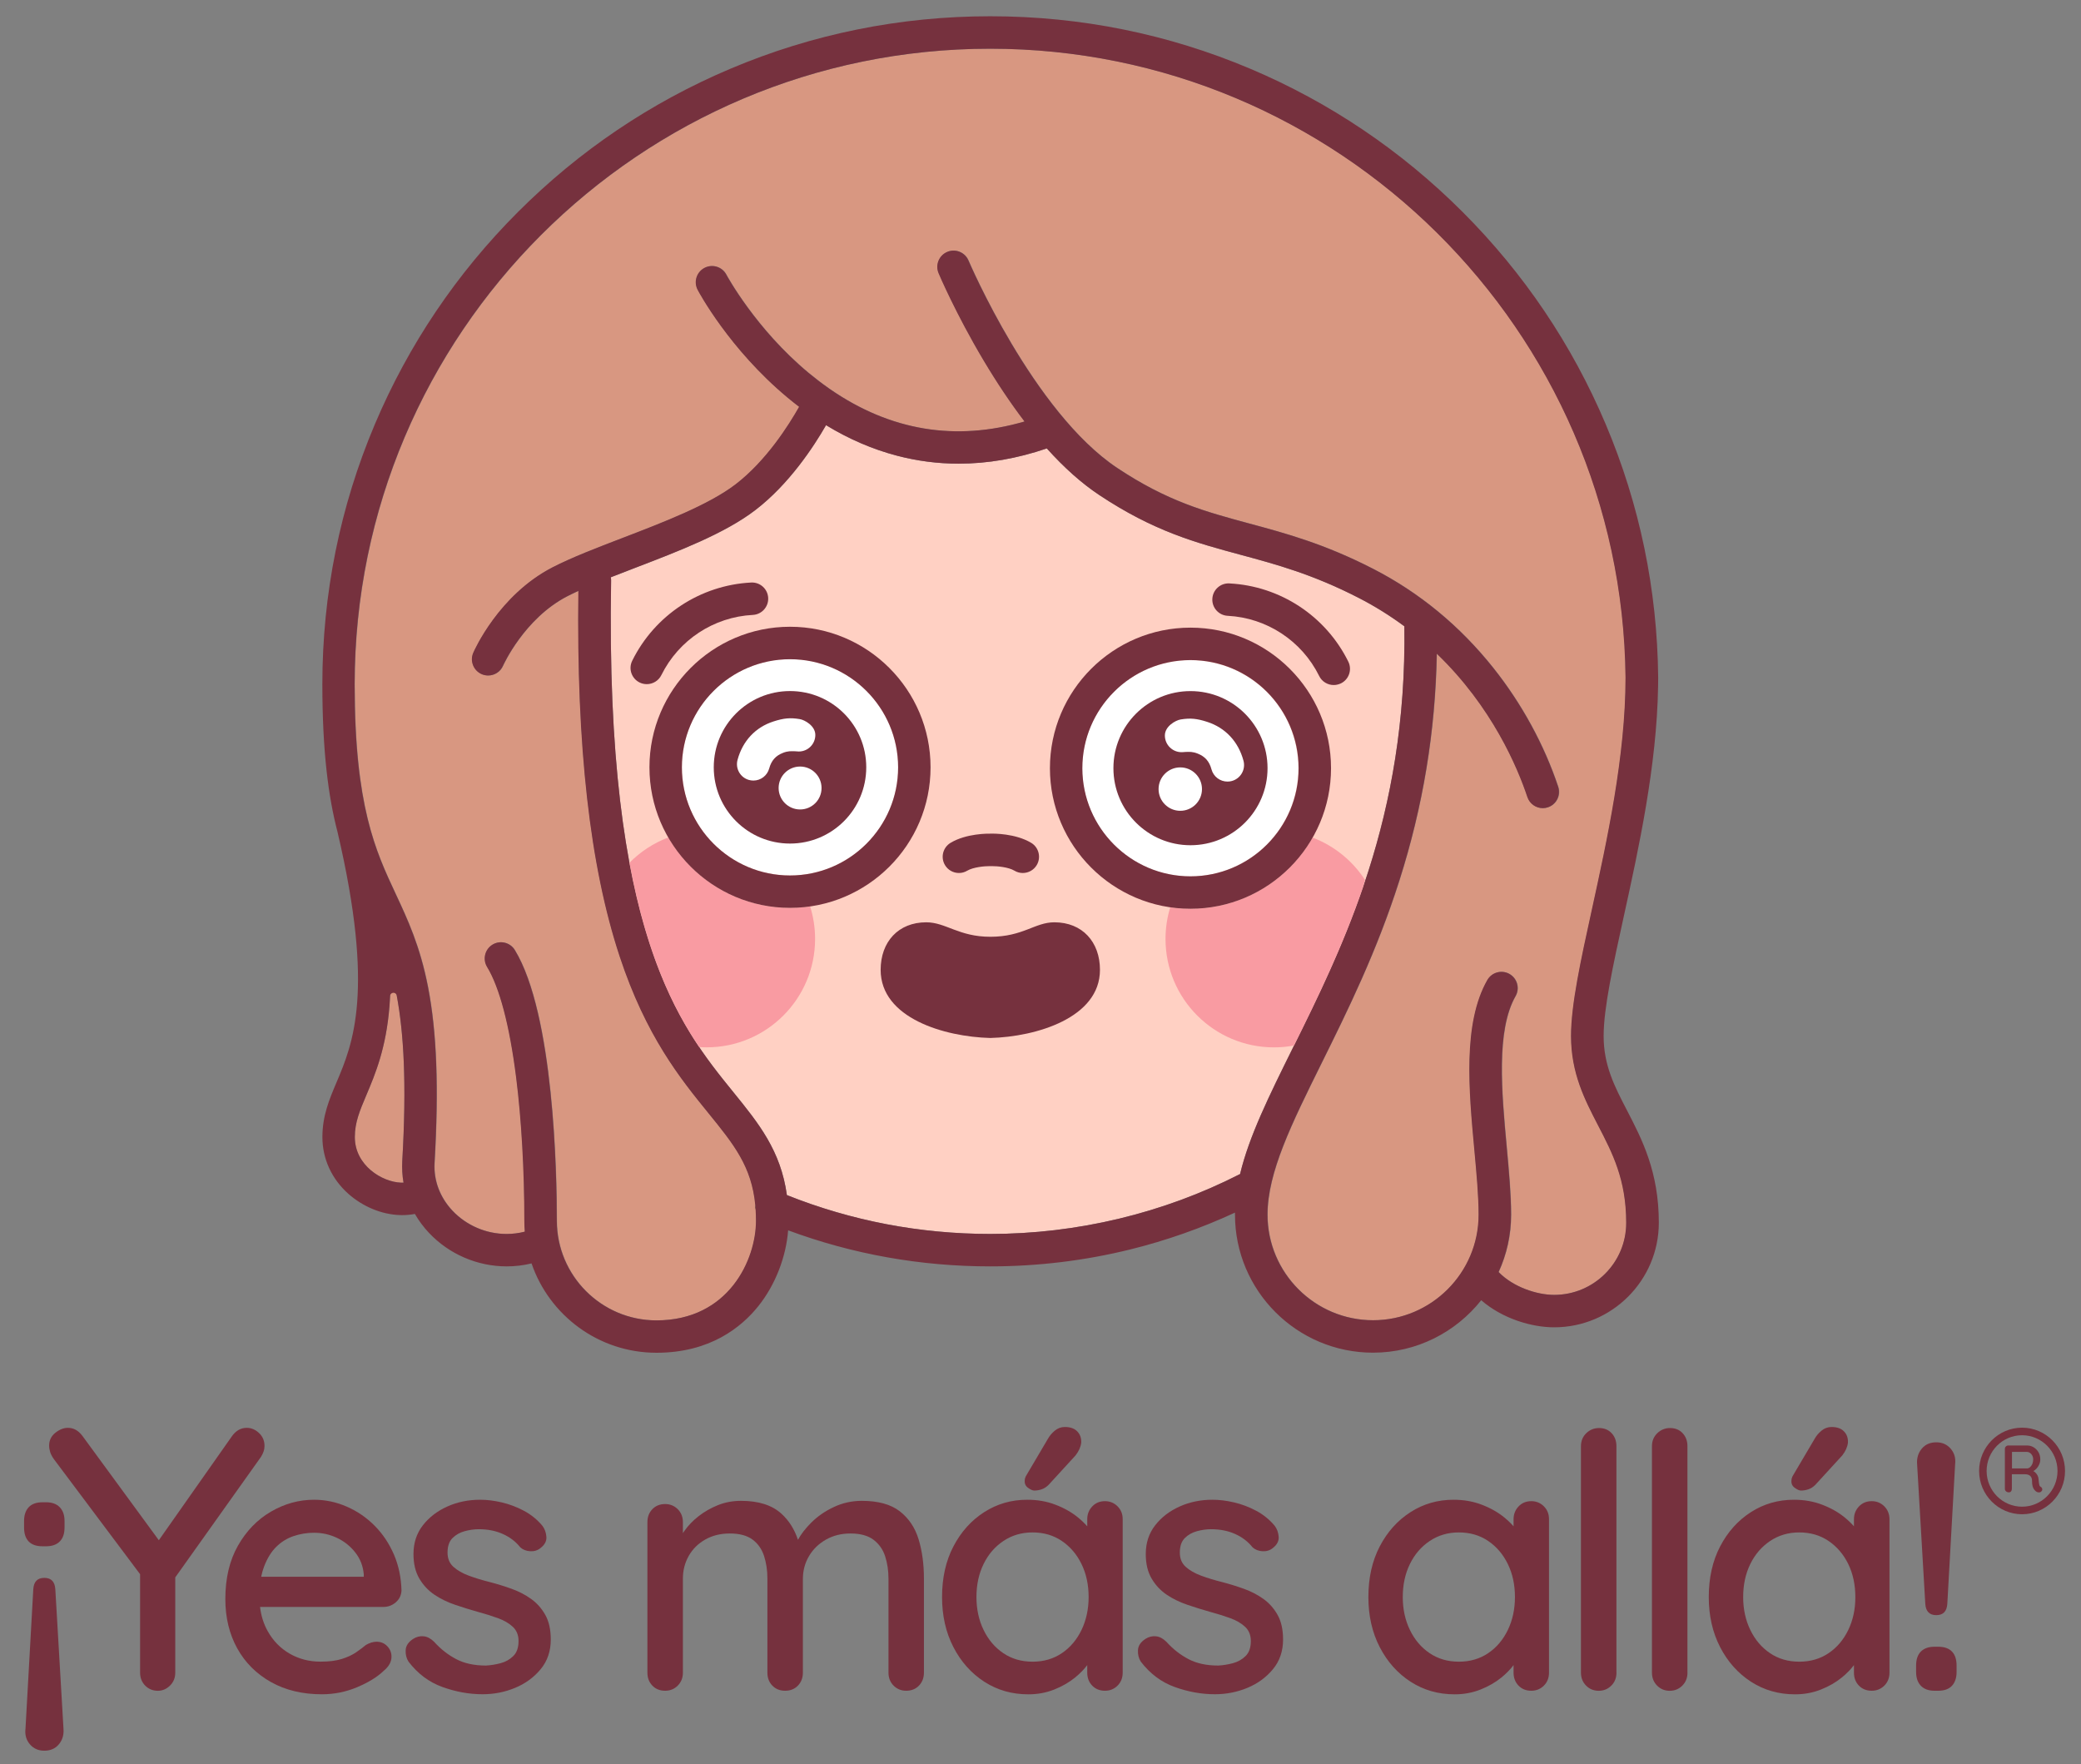 <svg xml:space="preserve" style="enable-background:new 0 0 512 434;" viewBox="0 0 512 434" y="0px" x="0px" xmlns:xlink="http://www.w3.org/1999/xlink" xmlns="http://www.w3.org/2000/svg" version="1.1">
<rect x="0" y="0" width="512" height="434" fill="#808080" stroke="none"/>
<style type="text/css">
	.st0{fill:#FEDCDA;}
	.st1{fill:#FFFFFF;}
	.st2{fill:#76313E;}
	.st3{fill:#F99BA2;}
	.st4{fill:#D89781;}
	.st5{fill:#FFD0C3;}
</style>
<g id="Capa_6">
</g>
<g id="Capa_7">
</g>
<g id="Capa_9">
</g>
<g id="Capa_10">
	<g>
		<g>
			<g>
				<path d="M382.38,318.56c9.8,0,17.77-7.97,17.77-17.77c0-10.58-3.36-17.07-6.92-23.93c-3.27-6.31-6.65-12.83-6.65-22
					c0-7.69,2.39-18.58,5.15-31.19c3.68-16.78,8.26-37.66,8.26-56.96c0-0.01,0-0.01,0-0.02c-0.88-85.46-70.67-154.71-156.34-154.71
					c-86.21,0-156.35,70.14-156.35,156.35c0,30,5.12,40.95,10.08,51.54c2.95,6.31,6.01,12.84,7.96,22.88
					c2.17,11.16,2.69,24.94,1.62,43.35c-0.25,4.3,1.32,8.47,4.41,11.75c3.43,3.63,8.28,5.72,13.3,5.72c1.53,0,3.04-0.19,4.5-0.57
					c-0.07-0.88-0.11-1.77-0.11-2.67c0-12.45-0.72-25-2.03-35.35c-1.61-12.71-4.08-22.08-7.14-27.1c-1.15-1.88-0.56-4.34,1.33-5.49
					c1.88-1.15,4.34-0.56,5.49,1.33c9.59,15.7,10.34,54.96,10.34,66.61c0,13.51,10.99,24.5,24.5,24.5c17.85,0,24.5-15.03,24.5-24.5
					c0-0.92-0.03-1.8-0.08-2.65c-0.02-0.4-0.05-0.79-0.09-1.18c-0.9-9.56-5.3-14.97-11.58-22.71c-6.82-8.4-15.31-18.86-21.81-38.56
					c-7.31-22.17-10.63-51.59-10.14-89.87c-0.97,0.45-1.88,0.89-2.74,1.33c-10.61,5.48-15.75,16.98-15.8,17.09
					c-0.65,1.5-2.12,2.4-3.66,2.4c-0.53,0-1.07-0.11-1.59-0.33c-2.02-0.88-2.95-3.23-2.07-5.26c0.25-0.58,6.27-14.18,19.46-21
					c4.77-2.46,10.87-4.8,17.34-7.28c9.9-3.79,21.12-8.1,27.72-13.15c7.54-5.77,13.1-14.56,15.65-19.08
					c-0.99-0.75-1.96-1.53-2.93-2.34c-14.23-11.87-21.72-25.84-22.03-26.43c-1.03-1.95-0.29-4.37,1.66-5.4
					c1.95-1.03,4.36-0.29,5.4,1.66c0.09,0.18,7.21,13.36,20.27,24.19c1.61,1.33,3.23,2.57,4.87,3.72c0.12,0.09,0.25,0.17,0.37,0.26
					c0,0,0.01,0,0.01,0.01c14.82,10.23,30.87,12.9,47.84,7.94c-3.4-4.44-6.77-9.47-10.1-15.07c-6.83-11.48-10.88-21.02-11.05-21.42
					c-0.86-2.03,0.09-4.37,2.13-5.23c2.03-0.86,4.37,0.09,5.23,2.12c0.08,0.19,4.06,9.51,10.61,20.5
					c6.55,10.99,15.65,23.66,25.98,30.53c12.38,8.24,21.7,10.75,32.49,13.67c9.07,2.45,18.45,4.98,30.5,11.16
					c11.38,5.84,21.32,14.04,29.55,24.37c7,8.79,12.52,18.9,15.96,29.24c0.7,2.09-0.43,4.35-2.53,5.05
					c-0.42,0.14-0.85,0.21-1.26,0.21c-1.67,0-3.23-1.06-3.79-2.73c-2.41-7.24-8.68-22.2-22.29-35.27
					c-0.36,19.19-3.39,37.52-9.21,55.81c-5.6,17.59-12.77,32.06-19.09,44.83c-7.46,15.07-13.35,26.97-13.35,37.37
					c0,14.32,11.65,25.97,25.97,25.97s25.97-11.65,25.97-25.97c0-4.66-0.51-10.15-1.05-15.97c-1.35-14.57-2.88-31.09,3.19-41.75
					c1.09-1.92,3.53-2.58,5.45-1.5c1.92,1.09,2.59,3.53,1.5,5.45c-4.82,8.48-3.42,23.66-2.18,37.06c0.56,6.01,1.08,11.68,1.08,16.71
					c0,5.03-1.1,9.81-3.07,14.11C372.27,316.63,378.11,318.56,382.38,318.56z" class="st4"></path>
				<path d="M96.04,238.17c0.09,3.29,0.02,6.38-0.21,9.3c-0.82,10.43-3.51,16.79-5.67,21.9
					c-1.66,3.93-2.86,6.76-2.86,10.37c0,6.98,6.71,11.06,11.35,11.22c0.21,0.01,0.42,0.01,0.63,0c-0.3-1.74-0.4-3.52-0.3-5.31
					C100.39,261.48,98.81,247.92,96.04,238.17z" class="st4"></path>
			</g>
		</g>
		<path d="M305.11,288.83c2.21-9.29,7.12-19.2,12.93-30.92c12.55-25.34,28.16-56.86,27.49-103.83
			c-3.41-2.53-7.18-4.9-11.32-7.03c-11.29-5.79-20.26-8.21-28.93-10.55c-10.99-2.97-21.37-5.77-34.84-14.73
			c-4.3-2.86-8.6-6.69-12.88-11.45c-7.32,2.49-14.57,3.75-21.68,3.75c-5.14,0-10.21-0.65-15.18-1.96c-6-1.57-11.84-4.09-17.46-7.51
			c-3.01,5.25-9.07,14.51-17.41,20.9c-7.51,5.76-18.8,10.08-29.71,14.26c-1.99,0.76-3.95,1.51-5.83,2.26
			c0.05,0.26,0.08,0.54,0.07,0.82c-1.5,86.97,16.78,109.47,30.13,125.91c6.16,7.59,11.61,14.3,13.12,25.26
			c15.91,6.35,32.74,9.56,50.05,9.56C265,303.57,286.23,298.48,305.11,288.83z" class="st5"></path>
		<circle r="26.6" cy="188.77" cx="194.37" class="st1"></circle>
		<g>
			<path d="M400.31,273.19c-3.09-5.95-5.76-11.1-5.76-18.32c0-6.82,2.3-17.32,4.97-29.48
				c3.64-16.57,8.13-37.06,8.43-56.61c0.01-0.7,0.02-1.39,0.02-2.09c-0.21-21.61-4.55-42.56-12.91-62.33
				c-8.28-19.57-20.13-37.14-35.22-52.23c-15.09-15.09-32.67-26.94-52.23-35.22C287.36,8.35,265.83,4,243.65,4
				c-22.18,0-43.7,4.35-63.97,12.92c-19.57,8.28-37.14,20.13-52.23,35.22c-15.09,15.09-26.94,32.67-35.22,52.23
				c-8.57,20.26-12.92,41.78-12.92,63.97c0,16.65,1.51,27.81,3.72,36.29c9.22,39.3,3.77,52.2-0.22,61.62
				c-1.8,4.24-3.49,8.25-3.49,13.48c0,5.34,2.27,10.3,6.38,13.96c3.58,3.18,8.2,5.09,12.69,5.24c0.19,0.01,0.38,0.01,0.57,0.01
				c1.04,0,2.09-0.1,3.12-0.29c0.95,1.66,2.12,3.23,3.48,4.67c4.93,5.23,11.89,8.23,19.1,8.23c2.09,0,4.13-0.25,6.12-0.73
				c4.37,12.78,16.5,21.98,30.74,21.98c13.13,0,20.88-6.25,25.07-11.49c4.15-5.19,6.8-12.01,7.32-18.63
				c15.88,5.89,32.58,8.87,49.73,8.87c11.68,0,23.3-1.41,34.54-4.19c8.81-2.18,17.42-5.22,25.67-9.04c0,0.17,0,0.33,0,0.5
				c0,18.72,15.23,33.96,33.96,33.96c10.77,0,20.39-5.05,26.62-12.9c5.29,4.58,12.47,6.66,17.95,6.66
				c14.2,0,25.75-11.55,25.75-25.75C408.13,288.26,403.97,280.25,400.31,273.19z M99.28,290.95c-0.21,0.01-0.42,0.01-0.63,0
				c-4.64-0.16-11.35-4.24-11.35-11.22c0-3.61,1.2-6.44,2.86-10.37c2.16-5.11,4.85-11.47,5.67-21.9c0.06-0.8,0.11-1.61,0.15-2.44
				c0.05-0.97,1.45-1.07,1.63-0.11c1.72,9.2,2.47,21.66,1.36,40.73C98.88,287.44,98.98,289.22,99.28,290.95z M243.65,303.57
				c-17.31,0-34.14-3.22-50.05-9.56c-1.51-10.95-6.96-17.66-13.12-25.26c-13.34-16.44-31.62-38.94-30.13-125.91
				c0.01-0.28-0.02-0.56-0.07-0.82c1.88-0.74,3.84-1.49,5.83-2.26c10.91-4.18,22.2-8.51,29.71-14.26
				c8.35-6.39,14.4-15.65,17.41-20.9c5.63,3.43,11.47,5.94,17.46,7.51c4.97,1.3,10.04,1.96,15.18,1.96c7.12,0,14.36-1.25,21.68-3.75
				c4.27,4.76,8.57,8.58,12.88,11.45c13.46,8.96,23.84,11.76,34.84,14.73c8.67,2.34,17.64,4.76,28.93,10.55
				c4.15,2.13,7.91,4.5,11.32,7.03c0.67,46.97-14.94,78.49-27.49,103.83c-5.8,11.72-10.71,21.63-12.93,30.92
				C286.23,298.48,265,303.57,243.65,303.57z M382.38,318.56c-4.26,0-10.1-1.93-13.68-5.62c1.97-4.3,3.07-9.08,3.07-14.11
				c0-5.03-0.53-10.7-1.08-16.71c-1.24-13.4-2.65-28.59,2.18-37.06c1.09-1.92,0.42-4.35-1.5-5.45c-1.92-1.09-4.36-0.42-5.45,1.5
				c-6.07,10.66-4.54,27.17-3.19,41.75c0.54,5.82,1.05,11.32,1.05,15.97c0,14.32-11.65,25.97-25.97,25.97s-25.97-11.65-25.97-25.97
				c0-10.4,5.89-22.3,13.35-37.37c6.32-12.77,13.49-27.24,19.09-44.83c5.83-18.3,8.86-36.62,9.21-55.81
				c13.61,13.07,19.88,28.03,22.29,35.27c0.56,1.67,2.12,2.73,3.79,2.73c0.42,0,0.85-0.07,1.26-0.21c2.09-0.7,3.22-2.96,2.53-5.05
				c-3.45-10.34-8.97-20.45-15.96-29.24c-8.23-10.34-18.18-18.53-29.55-24.37c-12.04-6.18-21.43-8.71-30.5-11.16
				c-10.8-2.92-20.12-5.43-32.49-13.67c-10.32-6.87-19.43-19.54-25.98-30.53c-6.54-10.99-10.53-20.32-10.61-20.5
				c-0.86-2.03-3.2-2.98-5.23-2.12c-2.03,0.86-2.98,3.2-2.13,5.23c0.17,0.4,4.22,9.94,11.05,21.42c3.34,5.6,6.71,10.63,10.1,15.07
				c-16.97,4.95-33.02,2.28-47.84-7.94c0,0-0.01-0.01-0.01-0.01c-0.12-0.08-0.25-0.17-0.37-0.26c-1.64-1.15-3.26-2.39-4.87-3.72
				c-13.07-10.83-20.18-24.02-20.27-24.19c-1.03-1.95-3.45-2.69-5.4-1.66c-1.95,1.03-2.69,3.45-1.66,5.4
				c0.31,0.59,7.8,14.56,22.03,26.43c0.97,0.81,1.95,1.59,2.93,2.34c-2.55,4.52-8.11,13.31-15.65,19.08
				c-6.6,5.05-17.82,9.35-27.72,13.15c-6.46,2.48-12.57,4.82-17.34,7.28c-13.19,6.81-19.21,20.42-19.46,21
				c-0.88,2.02,0.05,4.38,2.07,5.26c0.52,0.23,1.06,0.33,1.59,0.33c1.54,0,3.01-0.9,3.66-2.4c0.05-0.11,5.2-11.61,15.8-17.09
				c0.86-0.44,1.77-0.89,2.74-1.33c-0.49,38.28,2.83,67.7,10.14,89.87c6.5,19.7,14.98,30.16,21.81,38.56
				c6.29,7.74,10.68,13.15,11.58,22.71c0.04,0.39,0.07,0.78,0.09,1.18c0.05,0.85,0.08,1.73,0.08,2.65c0,9.47-6.65,24.5-24.5,24.5
				c-13.51,0-24.5-10.99-24.5-24.5c0-11.66-0.75-50.91-10.34-66.61c-1.15-1.88-3.61-2.48-5.49-1.33c-1.88,1.15-2.48,3.61-1.33,5.49
				c3.06,5.02,5.53,14.38,7.14,27.1c1.31,10.35,2.03,22.91,2.03,35.35c0,0.9,0.04,1.79,0.11,2.67c-1.46,0.38-2.96,0.57-4.5,0.57
				c-5.02,0-9.87-2.09-13.3-5.72c-3.09-3.28-4.66-7.45-4.41-11.75c1.07-18.42,0.56-32.19-1.62-43.35
				c-1.96-10.04-5.01-16.56-7.96-22.88c-4.95-10.59-10.08-21.54-10.08-51.54c0-86.21,70.14-156.35,156.35-156.35
				c85.66,0,155.46,69.25,156.34,154.71c0,0.01,0,0.01,0,0.02c0,19.3-4.59,40.18-8.26,56.96c-2.77,12.61-5.15,23.5-5.15,31.19
				c0,9.17,3.38,15.69,6.65,22c3.56,6.86,6.92,13.34,6.92,23.93C400.14,310.59,392.17,318.56,382.38,318.56z" class="st2"></path>
		</g>
		<path d="M200.54,230.98c0-2.78-0.43-5.47-1.22-7.99c-1.62,0.23-3.26,0.36-4.94,0.36c-12.79,0-23.96-6.98-29.95-17.32
			c-3.64,1.37-6.89,3.52-9.57,6.23c4.18,22.4,10.66,35.7,17.16,45.33c0.61,0.04,1.22,0.07,1.84,0.07
			C188.59,257.67,200.54,245.72,200.54,230.98z" class="st3"></path>
		<path d="M313.45,257.67c1.69,0,3.33-0.16,4.93-0.46c5.67-11.44,11.91-24.16,16.99-38.98l0.48-1.74
			c-3.06-4.72-7.57-8.4-12.9-10.43c-5.96,10.44-17.19,17.51-30.05,17.51c-1.69,0-3.35-0.13-4.98-0.36
			c-0.75,2.46-1.16,5.07-1.16,7.78C286.76,245.72,298.71,257.67,313.45,257.67z" class="st3"></path>
		<g>
			<path d="M185.95,297.68c-0.09-0.38-0.12-0.78-0.09-1.18C185.89,296.89,185.92,297.28,185.95,297.68z"></path>
		</g>
		<g>
			<path d="M204.22,95.73c-0.12-0.08-0.25-0.17-0.37-0.26C203.98,95.55,204.1,95.64,204.22,95.73z"></path>
		</g>
		
			<ellipse ry="26.6" rx="26.6" cy="188.98" cx="292.9" class="st1" transform="matrix(0.987 -0.16 0.16 0.987 -26.49 49.357)"></ellipse>
		<g>
			<g>
				<path d="M194.37,223.35c-19.07,0-34.58-15.51-34.58-34.58c0-19.07,15.51-34.58,34.58-34.58s34.58,15.51,34.58,34.58
					C228.96,207.84,213.44,223.35,194.37,223.35z M194.37,162.18c-14.66,0-26.6,11.93-26.6,26.6c0,14.66,11.93,26.6,26.6,26.6
					c14.66,0,26.6-11.93,26.6-26.6C220.97,174.11,209.04,162.18,194.37,162.18z" class="st2"></path>
			</g>
			<g>
				<path d="M159.13,168.31c-0.59,0-1.2-0.13-1.77-0.41c-1.98-0.98-2.79-3.37-1.81-5.35
					c5.55-11.23,16.76-18.6,29.26-19.24c2.21-0.11,4.08,1.58,4.19,3.78c0.11,2.2-1.58,4.08-3.78,4.19
					c-9.61,0.49-18.23,6.16-22.5,14.8C162.02,167.5,160.6,168.31,159.13,168.31z" class="st2"></path>
			</g>
			<g>
				<g>
					<path d="M270.63,238.6c0,11.8-15.69,16.47-26.98,16.76c-11.29-0.29-26.98-4.88-26.98-16.76
						c0-6.88,4.34-11.7,11.22-11.7c4.82,0,7.99,3.56,15.76,3.56c8.09,0,10.93-3.56,15.76-3.56
						C266.29,226.9,270.63,231.73,270.63,238.6z" class="st2"></path>
				</g>
			</g>
			<g>
				<path d="M255.07,212.83c-0.75,1.25-2.07,1.94-3.43,1.94c-0.7,0-1.41-0.18-2.05-0.57c-1.45-0.87-4.19-1.13-5.58-1.12
					h-0.45c-1.39-0.01-4.13,0.26-5.58,1.12c-0.64,0.39-1.35,0.57-2.05,0.57c-1.36,0-2.68-0.69-3.43-1.94
					c-1.13-1.89-0.52-4.34,1.37-5.48c3.9-2.34,9.28-2.27,9.89-2.26c0.01,0,0.05,0,0.06,0c0.6-0.02,5.98-0.08,9.89,2.26
					C255.59,208.48,256.2,210.94,255.07,212.83z" class="st2"></path>
			</g>
			<g>
				<path d="M194.37,170.01c-10.36,0-18.76,8.4-18.76,18.76c0,10.36,8.4,18.76,18.76,18.76
					c10.36,0,18.76-8.4,18.76-18.76C213.14,178.41,204.74,170.01,194.37,170.01z M189.25,189.05c-0.49,1.8-2.11,2.98-3.89,2.98
					c-0.35,0-0.7-0.05-1.06-0.14c-2.15-0.58-3.42-2.8-2.84-4.95c1.26-4.66,4.4-8.02,8.84-9.45c2.52-0.81,4.1-0.97,6.46-0.58
					c1.23,0.2,3.84,1.65,3.84,3.9c0,2.25-1.82,4.07-4.07,4.07c-0.32,0-0.94-0.06-0.94-0.06c-1.03-0.02-1.75-0.09-3.01,0.42
					C190.87,185.92,189.79,187.07,189.25,189.05z M196.85,199.14c-2.92,0-5.28-2.37-5.28-5.28c0-2.92,2.37-5.28,5.28-5.28
					c2.92,0,5.28,2.37,5.28,5.28C202.14,196.78,199.77,199.14,196.85,199.14z" class="st2"></path>
			</g>
			<g>
				<path d="M292.9,223.57c-19.07,0-34.58-15.51-34.58-34.58c0-19.07,15.51-34.58,34.58-34.58
					c19.07,0,34.58,15.51,34.58,34.58C327.48,208.05,311.97,223.57,292.9,223.57z M292.9,162.39c-14.66,0-26.6,11.93-26.6,26.6
					c0,14.66,11.93,26.6,26.6,26.6c14.66,0,26.6-11.93,26.6-26.6C319.49,174.32,307.56,162.39,292.9,162.39z" class="st2"></path>
			</g>
			<g>
				<path d="M328.14,168.53c-1.47,0-2.89-0.82-3.58-2.23c-4.27-8.64-12.89-14.31-22.5-14.8
					c-2.2-0.11-3.9-1.99-3.78-4.19c0.11-2.2,1.99-3.9,4.19-3.78c12.5,0.64,23.71,8.01,29.26,19.24c0.98,1.98,0.17,4.37-1.81,5.35
					C329.34,168.39,328.73,168.53,328.14,168.53z" class="st2"></path>
			</g>
			<g>
				<path d="M273.94,188.98c0,10.47,8.49,18.96,18.96,18.96s18.96-8.49,18.96-18.96s-8.49-18.96-18.96-18.96
					S273.94,178.51,273.94,188.98z M294.71,185.41c-1.28-0.51-2-0.45-3.05-0.42c0,0-0.62,0.06-0.95,0.06
					c-2.27,0-4.11-1.84-4.11-4.11c0-2.27,2.63-3.73,3.88-3.94c2.38-0.39,3.99-0.23,6.53,0.59c4.48,1.45,7.66,4.84,8.93,9.55
					c0.59,2.17-0.7,4.41-2.87,5c-0.36,0.1-0.71,0.14-1.07,0.14c-1.8,0-3.44-1.2-3.93-3.01C297.53,187.26,296.44,186.1,294.71,185.41
					z M285.05,194.13c0-2.95,2.39-5.34,5.34-5.34s5.34,2.39,5.34,5.34c0,2.95-2.39,5.34-5.34,5.34S285.05,197.07,285.05,194.13z" class="st2"></path>
			</g>
		</g>
		<g>
			<path d="M11.34,369.58c1.45,0,2.58,0.41,3.36,1.22c0.79,0.82,1.18,1.95,1.18,3.41v1.57c0,1.51-0.39,2.66-1.18,3.45
				c-0.79,0.79-1.91,1.18-3.36,1.18h-0.87c-1.51,0-2.65-0.39-3.41-1.18c-0.76-0.79-1.14-1.94-1.14-3.45v-1.57
				c0-1.45,0.38-2.59,1.14-3.41c0.76-0.81,1.89-1.22,3.41-1.22H11.34z M10.9,388.18c1.69,0,2.59,0.93,2.71,2.79l2.01,34.32
				c0.12,1.51-0.26,2.79-1.14,3.84c-0.87,1.05-2.07,1.57-3.58,1.57c-1.46,0-2.64-0.52-3.54-1.57c-0.9-1.05-1.27-2.33-1.09-3.84
				l1.92-34.32C8.31,389.11,9.21,388.18,10.9,388.18z" class="st2"></path>
			<path d="M65.08,355.72c0,0.47-0.07,0.91-0.22,1.35c-0.15,0.44-0.37,0.89-0.66,1.36l-21.08,29.63v23.45
				c0,1.28-0.44,2.34-1.31,3.19c-0.87,0.84-1.86,1.26-2.97,1.26c-1.22,0-2.26-0.42-3.1-1.26c-0.84-0.84-1.27-1.91-1.27-3.19v-24.23
				l-21.16-28.24c-0.47-0.64-0.78-1.24-0.96-1.79c-0.17-0.56-0.26-1.09-0.26-1.62c0-1.28,0.51-2.33,1.53-3.14
				c1.02-0.82,2.05-1.22,3.1-1.22c1.4,0,2.59,0.67,3.58,2.01l18.78,25.64l17.96-25.55c0.99-1.4,2.21-2.1,3.67-2.1
				c1.1,0,2.11,0.42,3.01,1.27C64.62,353.37,65.08,354.44,65.08,355.72z" class="st2"></path>
			<path d="M96.93,382.46c-1.17-2.71-2.74-5.07-4.72-7.07c-1.98-2.01-4.26-3.58-6.86-4.72
				c-2.59-1.14-5.28-1.71-8.08-1.71c-3.72,0-7.26,0.98-10.61,2.93c-3.35,1.95-6.06,4.75-8.12,8.38c-2.07,3.64-3.1,8.02-3.1,13.14
				c0,4.54,0.98,8.58,2.92,12.1c1.95,3.52,4.72,6.29,8.3,8.3c3.58,2.01,7.76,3.01,12.54,3.01c3.02,0,5.92-0.58,8.69-1.75
				c2.76-1.17,4.94-2.5,6.51-4.02c1.28-1.05,1.92-2.21,1.92-3.49c0-0.99-0.35-1.85-1.05-2.58c-0.7-0.73-1.57-1.09-2.62-1.09
				c-0.82,0-1.69,0.26-2.62,0.79c-0.7,0.59-1.51,1.19-2.44,1.83c-0.93,0.64-2.1,1.18-3.49,1.62c-1.4,0.44-3.14,0.66-5.24,0.66
				c-2.8,0-5.33-0.66-7.6-1.97c-2.27-1.31-4.07-3.16-5.41-5.55c-0.98-1.76-1.61-3.74-1.87-5.94h30.34c1.17,0,2.18-0.38,3.06-1.14
				c0.87-0.75,1.34-1.72,1.4-2.88C98.7,388.12,98.09,385.17,96.93,382.46z M64.96,385.43c0.76-2.01,1.75-3.63,2.97-4.85
				c1.22-1.22,2.65-2.11,4.28-2.67c1.63-0.55,3.32-0.83,5.06-0.83c1.98,0,3.86,0.42,5.64,1.26c1.78,0.84,3.28,2.04,4.49,3.58
				c1.22,1.54,1.92,3.33,2.1,5.37v0.61H64.26C64.44,387.02,64.67,386.19,64.96,385.43z" class="st2"></path>
			<path d="M100.51,408.79c-0.52-0.81-0.76-1.76-0.7-2.84c0.06-1.08,0.67-1.99,1.83-2.75c0.81-0.52,1.67-0.74,2.58-0.65
				c0.9,0.09,1.76,0.54,2.58,1.35c1.63,1.81,3.45,3.23,5.46,4.28c2.01,1.05,4.44,1.57,7.29,1.57c1.16-0.06,2.36-0.25,3.58-0.57
				c1.22-0.32,2.27-0.9,3.14-1.75c0.87-0.84,1.31-2.08,1.31-3.71c0-1.45-0.47-2.62-1.4-3.49c-0.93-0.87-2.15-1.59-3.67-2.14
				c-1.51-0.55-3.14-1.06-4.89-1.53c-1.86-0.52-3.74-1.11-5.63-1.75c-1.89-0.64-3.6-1.47-5.11-2.49c-1.51-1.02-2.75-2.34-3.71-3.97
				c-0.96-1.63-1.44-3.64-1.44-6.03c0-2.74,0.77-5.09,2.31-7.07c1.54-1.98,3.55-3.52,6.03-4.63c2.47-1.11,5.17-1.66,8.08-1.66
				c1.69,0,3.46,0.22,5.33,0.66c1.86,0.44,3.67,1.12,5.41,2.05c1.75,0.93,3.26,2.15,4.54,3.67c0.58,0.76,0.92,1.66,1,2.71
				c0.09,1.05-0.39,1.98-1.44,2.79c-0.7,0.58-1.54,0.84-2.53,0.79c-0.99-0.06-1.81-0.38-2.45-0.96c-1.11-1.4-2.53-2.49-4.28-3.28
				c-1.75-0.79-3.73-1.18-5.94-1.18c-1.11,0-2.26,0.16-3.45,0.48c-1.19,0.32-2.2,0.89-3.01,1.7c-0.82,0.82-1.22,2.01-1.22,3.58
				c0,1.46,0.48,2.62,1.44,3.49c0.96,0.87,2.23,1.6,3.8,2.18c1.57,0.58,3.29,1.11,5.15,1.57c1.8,0.47,3.59,1.02,5.37,1.66
				c1.78,0.64,3.38,1.47,4.8,2.49c1.43,1.02,2.59,2.33,3.49,3.93c0.9,1.6,1.35,3.62,1.35,6.07c0,2.85-0.83,5.28-2.49,7.29
				c-1.66,2.01-3.76,3.54-6.29,4.59c-2.53,1.05-5.2,1.57-7.99,1.57c-3.32,0-6.62-0.6-9.91-1.79
				C105.56,413.84,102.78,411.76,100.51,408.79z" class="st2"></path>
			<path d="M227.32,388.36v23.14c0,1.28-0.41,2.34-1.22,3.19c-0.82,0.84-1.87,1.26-3.14,1.26
				c-1.22,0-2.26-0.42-3.1-1.26c-0.84-0.84-1.26-1.91-1.26-3.19v-23.06c0-2.04-0.28-3.9-0.83-5.59c-0.55-1.69-1.52-3.04-2.88-4.06
				c-1.37-1.02-3.25-1.53-5.64-1.53c-2.27,0-4.29,0.51-6.07,1.53c-1.78,1.02-3.16,2.37-4.15,4.06c-0.99,1.69-1.49,3.55-1.49,5.59
				v23.06c0,1.28-0.41,2.34-1.22,3.19c-0.82,0.84-1.87,1.26-3.15,1.26c-1.28,0-2.33-0.42-3.14-1.26c-0.82-0.84-1.22-1.91-1.22-3.19
				v-23.14c0-2.04-0.28-3.9-0.83-5.59c-0.56-1.69-1.5-3.03-2.84-4.02c-1.34-0.99-3.21-1.49-5.59-1.49c-2.27,0-4.28,0.5-6.03,1.49
				c-1.75,0.99-3.1,2.33-4.06,4.02c-0.96,1.69-1.44,3.55-1.44,5.59v23.14c0,1.28-0.42,2.34-1.27,3.19c-0.84,0.84-1.87,1.26-3.1,1.26
				c-1.28,0-2.33-0.42-3.14-1.26c-0.82-0.84-1.22-1.91-1.22-3.19v-37.03c0-1.28,0.4-2.34,1.22-3.19c0.81-0.84,1.86-1.26,3.14-1.26
				c1.22,0,2.25,0.42,3.1,1.26c0.84,0.84,1.27,1.91,1.27,3.19v2.71c0.11-0.17,0.23-0.35,0.35-0.52c0.93-1.34,2.11-2.56,3.53-3.67
				c1.43-1.11,3.02-2.01,4.76-2.71c1.75-0.7,3.64-1.05,5.68-1.05c4.31,0,7.63,1.06,9.95,3.19c1.83,1.67,3.18,3.81,4.04,6.4
				c0.75-1.4,1.84-2.8,3.26-4.22c1.54-1.54,3.39-2.83,5.55-3.84c2.15-1.02,4.45-1.53,6.9-1.53c4.02,0,7.13,0.86,9.34,2.57
				c2.21,1.72,3.76,4.02,4.63,6.9C226.89,381.59,227.32,384.81,227.32,388.36z" class="st2"></path>
			<path d="M265.05,352.15c-0.7-0.73-1.72-1.09-3.06-1.09c-0.93,0-1.76,0.31-2.49,0.92c-0.73,0.61-1.3,1.3-1.71,2.05
				l-5.15,8.73c-0.35,0.52-0.52,1.02-0.52,1.49c-0.06,0.75,0.22,1.35,0.83,1.79c0.61,0.44,1.12,0.66,1.53,0.66
				c0.58,0,1.18-0.1,1.79-0.3c0.61-0.2,1.18-0.57,1.71-1.09l6.64-7.25c0.4-0.52,0.73-1.05,0.96-1.57c0.23-0.52,0.38-1.05,0.44-1.57
				C266.07,353.8,265.75,352.88,265.05,352.15z" class="st2"></path>
			<path d="M274.96,370.58c-0.84-0.84-1.88-1.27-3.1-1.27c-1.28,0-2.33,0.44-3.14,1.31c-0.82,0.87-1.22,1.92-1.22,3.14
				v1.74c-0.65-0.75-1.41-1.47-2.27-2.18c-1.57-1.28-3.42-2.33-5.55-3.14c-2.13-0.82-4.44-1.22-6.94-1.22
				c-3.91,0-7.44,1.02-10.61,3.06c-3.18,2.04-5.69,4.85-7.56,8.43c-1.87,3.58-2.79,7.73-2.79,12.45c0,4.6,0.93,8.7,2.79,12.31
				c1.86,3.61,4.4,6.45,7.6,8.52c3.2,2.07,6.81,3.1,10.83,3.1c2.27,0,4.4-0.39,6.38-1.18c1.98-0.79,3.7-1.78,5.15-2.97
				c1.19-0.98,2.19-1.99,2.97-3.04v1.86c0,1.28,0.41,2.34,1.22,3.19c0.82,0.84,1.86,1.26,3.14,1.26c1.22,0,2.26-0.42,3.1-1.26
				c0.84-0.84,1.26-1.91,1.26-3.19v-37.73C276.23,372.49,275.81,371.43,274.96,370.58z M266.1,400.98
				c-1.17,2.42-2.78,4.33-4.84,5.72c-2.07,1.4-4.47,2.1-7.21,2.1c-2.74,0-5.14-0.7-7.21-2.1c-2.07-1.4-3.68-3.3-4.85-5.72
				c-1.17-2.41-1.75-5.11-1.75-8.08c0-3.02,0.58-5.73,1.75-8.12c1.17-2.39,2.79-4.28,4.89-5.68c2.1-1.4,4.48-2.1,7.16-2.1
				c2.74,0,5.14,0.7,7.21,2.1c2.06,1.4,3.68,3.29,4.84,5.68c1.17,2.39,1.75,5.1,1.75,8.12C267.84,395.87,267.26,398.56,266.1,400.98
				z" class="st2"></path>
			<path d="M280.68,408.79c-0.52-0.81-0.76-1.76-0.7-2.84c0.06-1.08,0.67-1.99,1.83-2.75c0.81-0.52,1.67-0.74,2.58-0.65
				c0.9,0.09,1.76,0.54,2.58,1.35c1.63,1.81,3.45,3.23,5.46,4.28c2.01,1.05,4.44,1.57,7.29,1.57c1.16-0.06,2.36-0.25,3.58-0.57
				c1.22-0.32,2.27-0.9,3.14-1.75c0.87-0.84,1.31-2.08,1.31-3.71c0-1.45-0.47-2.62-1.4-3.49c-0.93-0.87-2.15-1.59-3.67-2.14
				c-1.51-0.55-3.14-1.06-4.89-1.53c-1.86-0.52-3.74-1.11-5.63-1.75c-1.89-0.64-3.6-1.47-5.11-2.49c-1.51-1.02-2.75-2.34-3.71-3.97
				c-0.96-1.63-1.44-3.64-1.44-6.03c0-2.74,0.77-5.09,2.31-7.07c1.54-1.98,3.55-3.52,6.03-4.63c2.47-1.11,5.17-1.66,8.08-1.66
				c1.69,0,3.46,0.22,5.33,0.66c1.86,0.44,3.67,1.12,5.41,2.05c1.75,0.93,3.26,2.15,4.54,3.67c0.58,0.76,0.92,1.66,1,2.71
				s-0.39,1.98-1.44,2.79c-0.7,0.58-1.54,0.84-2.53,0.79c-0.99-0.06-1.81-0.38-2.45-0.96c-1.11-1.4-2.53-2.49-4.28-3.28
				c-1.75-0.79-3.73-1.18-5.94-1.18c-1.11,0-2.26,0.16-3.45,0.48c-1.19,0.32-2.2,0.89-3.01,1.7c-0.82,0.82-1.22,2.01-1.22,3.58
				c0,1.46,0.48,2.62,1.44,3.49c0.96,0.87,2.23,1.6,3.8,2.18c1.57,0.58,3.29,1.11,5.15,1.57c1.8,0.47,3.59,1.02,5.37,1.66
				c1.78,0.64,3.38,1.47,4.8,2.49c1.43,1.02,2.59,2.33,3.49,3.93c0.9,1.6,1.35,3.62,1.35,6.07c0,2.85-0.83,5.28-2.49,7.29
				c-1.66,2.01-3.76,3.54-6.29,4.59c-2.53,1.05-5.2,1.57-7.99,1.57c-3.32,0-6.62-0.6-9.91-1.79
				C285.73,413.84,282.95,411.76,280.68,408.79z" class="st2"></path>
			<path d="M379.85,370.58c-0.84-0.84-1.88-1.27-3.1-1.27c-1.28,0-2.33,0.44-3.14,1.31c-0.82,0.87-1.22,1.92-1.22,3.14
				v1.74c-0.65-0.75-1.41-1.47-2.27-2.18c-1.57-1.28-3.42-2.33-5.55-3.14c-2.13-0.82-4.44-1.22-6.94-1.22
				c-3.9,0-7.44,1.02-10.61,3.06c-3.18,2.04-5.69,4.85-7.56,8.43c-1.86,3.58-2.79,7.73-2.79,12.45c0,4.6,0.93,8.7,2.79,12.31
				c1.86,3.61,4.4,6.45,7.6,8.52c3.21,2.07,6.81,3.1,10.83,3.1c2.27,0,4.4-0.39,6.38-1.18c1.98-0.79,3.7-1.78,5.15-2.97
				c1.19-0.98,2.19-1.99,2.97-3.04v1.86c0,1.28,0.41,2.34,1.22,3.19c0.82,0.84,1.86,1.26,3.14,1.26c1.22,0,2.26-0.42,3.1-1.26
				c0.84-0.84,1.26-1.91,1.26-3.19v-37.73C381.12,372.49,380.7,371.43,379.85,370.58z M370.99,400.98
				c-1.17,2.42-2.78,4.33-4.84,5.72c-2.07,1.4-4.47,2.1-7.21,2.1c-2.74,0-5.14-0.7-7.21-2.1c-2.07-1.4-3.68-3.3-4.85-5.72
				c-1.17-2.41-1.75-5.11-1.75-8.08c0-3.02,0.58-5.73,1.75-8.12c1.17-2.39,2.79-4.28,4.89-5.68c2.1-1.4,4.48-2.1,7.16-2.1
				c2.74,0,5.14,0.7,7.21,2.1c2.06,1.4,3.68,3.29,4.84,5.68c1.17,2.39,1.75,5.1,1.75,8.12
				C372.73,395.87,372.15,398.56,370.99,400.98z" class="st2"></path>
			<path d="M397.71,411.5c0,1.28-0.42,2.34-1.27,3.19c-0.84,0.84-1.88,1.27-3.1,1.27c-1.22,0-2.26-0.42-3.1-1.27
				c-0.84-0.84-1.27-1.91-1.27-3.19v-55.72c0-1.28,0.44-2.34,1.31-3.19c0.87-0.84,1.92-1.27,3.14-1.27c1.28,0,2.31,0.42,3.1,1.27
				c0.79,0.84,1.18,1.91,1.18,3.19V411.5z" class="st2"></path>
			<path d="M415.18,411.5c0,1.28-0.42,2.34-1.27,3.19c-0.84,0.84-1.88,1.27-3.1,1.27c-1.22,0-2.26-0.42-3.1-1.27
				c-0.84-0.84-1.27-1.91-1.27-3.19v-55.72c0-1.28,0.44-2.34,1.31-3.19c0.87-0.84,1.92-1.27,3.14-1.27c1.28,0,2.31,0.42,3.1,1.27
				c0.79,0.84,1.18,1.91,1.18,3.19V411.5z" class="st2"></path>
			<path d="M453.69,352.15c-0.7-0.73-1.72-1.09-3.06-1.09c-0.93,0-1.76,0.31-2.49,0.92c-0.73,0.61-1.3,1.3-1.71,2.05
				l-5.15,8.73c-0.35,0.52-0.52,1.02-0.52,1.49c-0.06,0.75,0.21,1.35,0.83,1.79c0.61,0.44,1.12,0.66,1.53,0.66
				c0.58,0,1.18-0.1,1.79-0.3c0.61-0.2,1.18-0.57,1.71-1.09l6.64-7.25c0.41-0.52,0.73-1.05,0.96-1.57c0.23-0.52,0.38-1.05,0.44-1.57
				C454.71,353.8,454.4,352.88,453.69,352.15z" class="st2"></path>
			<path d="M463.61,370.58c-0.84-0.84-1.88-1.27-3.1-1.27c-1.28,0-2.33,0.44-3.15,1.31c-0.82,0.87-1.22,1.92-1.22,3.14
				v1.74c-0.65-0.75-1.41-1.47-2.27-2.18c-1.57-1.28-3.42-2.33-5.55-3.14c-2.13-0.82-4.44-1.22-6.94-1.22
				c-3.9,0-7.44,1.02-10.61,3.06c-3.17,2.04-5.69,4.85-7.56,8.43c-1.86,3.58-2.79,7.73-2.79,12.45c0,4.6,0.93,8.7,2.79,12.31
				c1.86,3.61,4.4,6.45,7.6,8.52c3.2,2.07,6.81,3.1,10.83,3.1c2.27,0,4.4-0.39,6.38-1.18c1.98-0.79,3.7-1.78,5.15-2.97
				c1.2-0.98,2.19-2,2.97-3.04v1.86c0,1.28,0.4,2.34,1.22,3.19c0.82,0.84,1.87,1.26,3.15,1.26c1.22,0,2.25-0.42,3.1-1.26
				c0.84-0.84,1.27-1.91,1.27-3.19v-37.73C464.88,372.49,464.45,371.43,463.61,370.58z M454.75,400.98
				c-1.17,2.42-2.78,4.33-4.85,5.72c-2.07,1.4-4.47,2.1-7.21,2.1c-2.74,0-5.14-0.7-7.21-2.1c-2.07-1.4-3.68-3.3-4.85-5.72
				c-1.17-2.41-1.75-5.11-1.75-8.08c0-3.02,0.58-5.73,1.75-8.12c1.17-2.39,2.8-4.28,4.89-5.68c2.1-1.4,4.49-2.1,7.16-2.1
				c2.74,0,5.14,0.7,7.21,2.1c2.06,1.4,3.68,3.29,4.85,5.68c1.16,2.39,1.74,5.1,1.74,8.12
				C456.49,395.87,455.91,398.56,454.75,400.98z" class="st2"></path>
			<path d="M475.97,415.95c-1.46,0-2.58-0.41-3.36-1.22c-0.79-0.81-1.18-1.95-1.18-3.41v-1.57
				c0-1.51,0.39-2.66,1.18-3.45c0.79-0.79,1.91-1.18,3.36-1.18h0.87c1.51,0,2.65,0.39,3.41,1.18c0.76,0.79,1.14,1.94,1.14,3.45v1.57
				c0,1.46-0.38,2.59-1.14,3.41c-0.76,0.82-1.89,1.22-3.41,1.22H475.97z M476.4,397.35c-1.69,0-2.59-0.93-2.71-2.79l-2.01-34.32
				c-0.12-1.51,0.26-2.79,1.14-3.84c0.87-1.05,2.07-1.57,3.58-1.57c1.45,0,2.63,0.52,3.54,1.57c0.9,1.05,1.27,2.33,1.09,3.84
				l-1.92,34.32C478.99,396.42,478.09,397.35,476.4,397.35z" class="st2"></path>
		</g>
		<g>
			<g>
				<path d="M502.45,366.27c-0.05-0.22-0.17-0.38-0.37-0.49c-0.14-0.07-0.24-0.19-0.3-0.33
					c-0.05-0.14-0.09-0.33-0.12-0.55c-0.02-0.22-0.05-0.51-0.09-0.84c-0.01-0.39-0.09-0.73-0.24-1.03c-0.15-0.3-0.35-0.57-0.6-0.8
					c-0.14-0.12-0.29-0.23-0.46-0.32c0.27-0.14,0.52-0.34,0.75-0.58c0.29-0.3,0.53-0.66,0.7-1.06c0.18-0.4,0.26-0.82,0.26-1.26
					c0-0.66-0.15-1.24-0.45-1.75c-0.3-0.51-0.7-0.91-1.19-1.21c-0.49-0.29-1.03-0.44-1.62-0.44h-4.61c-0.23,0-0.43,0.08-0.59,0.24
					c-0.16,0.16-0.25,0.36-0.25,0.6v9.85c0,0.24,0.1,0.44,0.29,0.6c0.2,0.16,0.43,0.24,0.69,0.24c0.23,0,0.41-0.08,0.54-0.24
					c0.13-0.16,0.2-0.36,0.2-0.6v-3.61h3.24c0.25,0,0.48,0.03,0.69,0.09c0.21,0.06,0.38,0.16,0.54,0.28
					c0.15,0.13,0.27,0.29,0.36,0.49c0.09,0.2,0.13,0.44,0.13,0.71c0,0.6,0.05,1.07,0.16,1.44c0.11,0.36,0.26,0.64,0.44,0.84
					c0.18,0.21,0.35,0.36,0.53,0.47c0.11,0.06,0.24,0.1,0.39,0.13c0.15,0.02,0.3,0.02,0.45-0.02c0.15-0.04,0.27-0.13,0.37-0.26
					C502.46,366.69,502.5,366.49,502.45,366.27z M500.02,360.17c-0.15,0.33-0.34,0.59-0.57,0.79c-0.23,0.19-0.48,0.29-0.73,0.3h-3.7
					v-4.07h3.65c0.42,0,0.8,0.18,1.1,0.54c0.31,0.36,0.47,0.8,0.47,1.33C500.23,359.47,500.16,359.84,500.02,360.17z" class="st2"></path>
			</g>
			<g>
				<path d="M497.5,372.53c-5.83,0-10.57-4.78-10.57-10.65c0-5.87,4.74-10.65,10.57-10.65
					c5.83,0,10.57,4.78,10.57,10.65C508.08,367.75,503.34,372.53,497.5,372.53z M497.5,353.09c-4.81,0-8.72,3.94-8.72,8.79
					s3.91,8.79,8.72,8.79c4.81,0,8.72-3.95,8.72-8.79S502.31,353.09,497.5,353.09z" class="st2"></path>
			</g>
		</g>
	</g>
</g>
<g id="Capa_8">
</g>
<g id="Capa_12">
</g>
<g id="Capa_11">
</g>
</svg>
